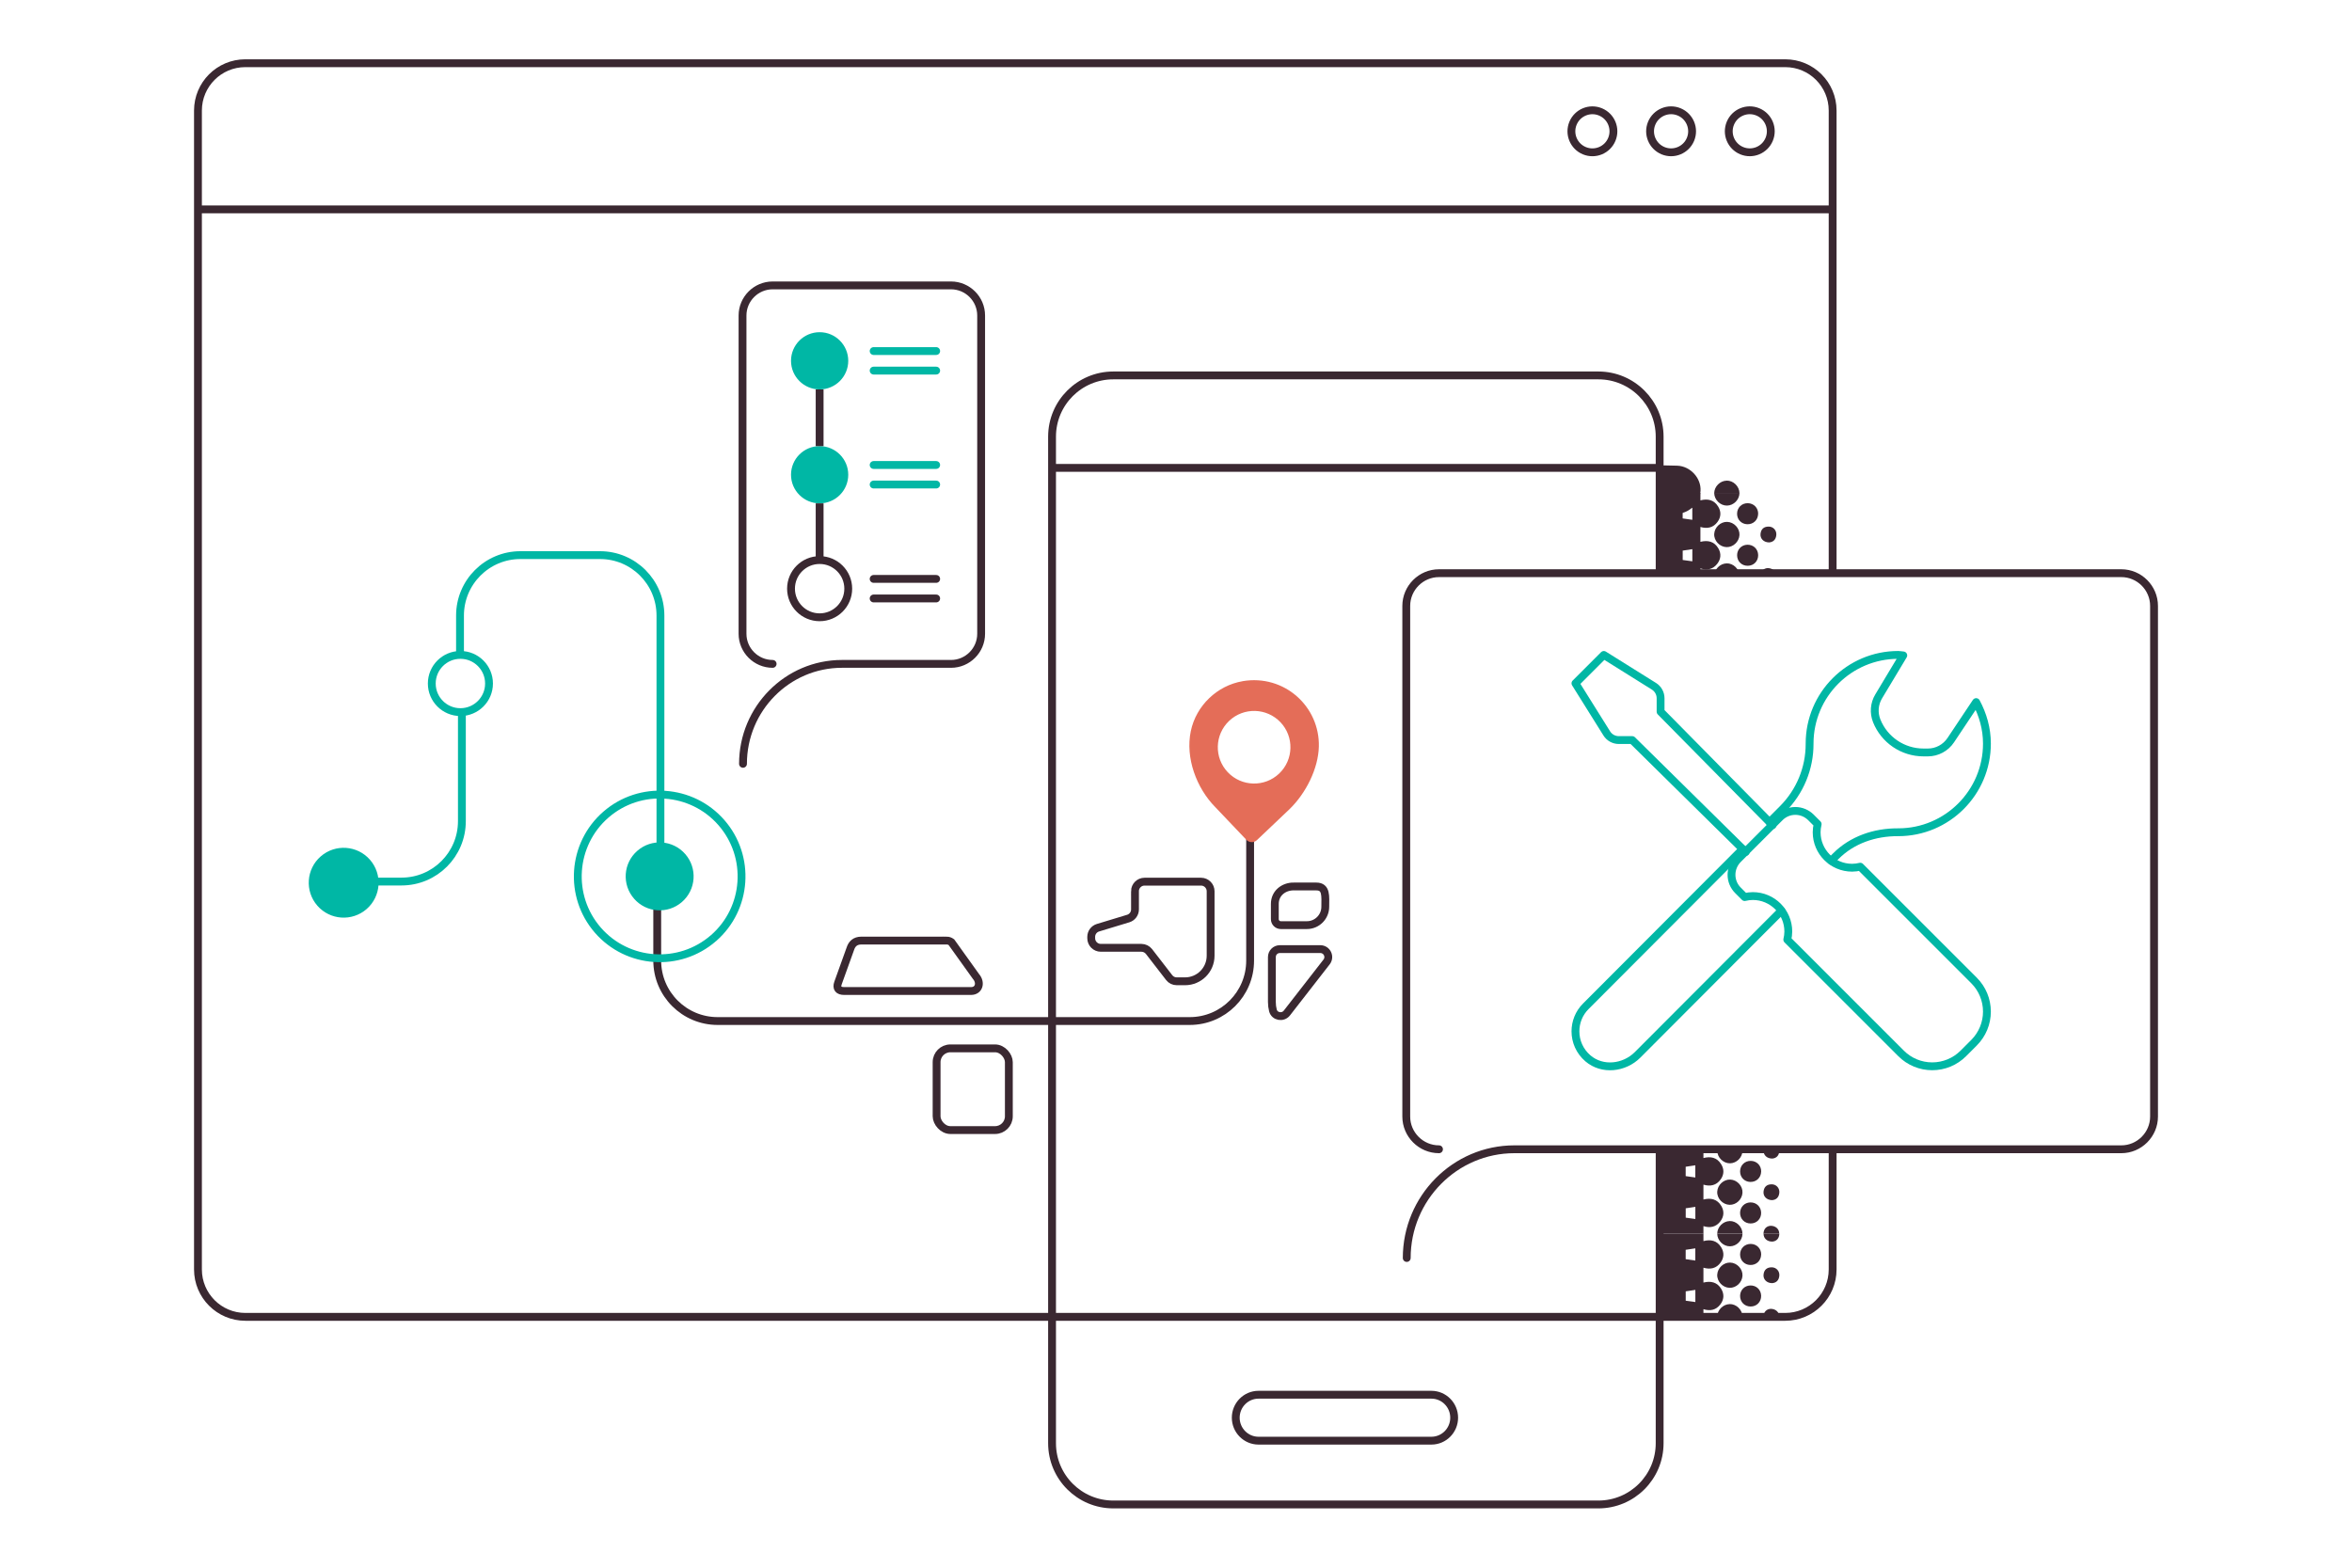 <?xml version="1.0" encoding="UTF-8"?>
<svg xmlns="http://www.w3.org/2000/svg" id="uuid-8fce5368-9ce3-48af-85d3-977a57e0f537" viewBox="0 0 600 400">
  <line x1="423.38" y1="119.38" x2="268.38" y2="119.38" style="fill:none; stroke:#3a2831; stroke-width:2px;"></line>
  <line x1="467.51" y1="53.42" x2="50.5" y2="53.42" style="fill:none; stroke:#3a2831; stroke-width:2px;"></line>
  <circle cx="406.23" cy="33.5" r="5.36" transform="translate(219.82 395.99) rotate(-67.5)" style="fill:none; stroke:#3a2831; stroke-width:2px;"></circle>
  <circle cx="446.38" cy="33.5" r="5.36" transform="translate(244.6 433.08) rotate(-67.5)" style="fill:none; stroke:#3a2831; stroke-width:2px;"></circle>
  <circle cx="426.3" cy="33.5" r="5.36" transform="translate(232.21 414.53) rotate(-67.5)" style="fill:none; stroke:#3a2831; stroke-width:2px;"></circle>
  <path d="M467.51,146.24V28.21c0-6.67-5.41-12.08-12.08-12.08H62.58c-6.67,0-12.08,5.41-12.08,12.08v295.69c0,6.68,5.42,12.1,12.1,12.1h392.81c6.68,0,12.1-5.42,12.1-12.1v-31.29" style="fill:none; stroke:#3a2831; stroke-width:2px;"></path>
  <path d="M370.96,361.73c0,3.23-2.6,5.86-5.81,5.86h-44.1c-3.2,0-5.81-2.63-5.81-5.86s2.6-5.86,5.81-5.86h44.1c3.21,0,5.81,2.63,5.81,5.86" style="fill:none; stroke:#3a2831; stroke-width:2px;"></path>
  <path d="M423.38,292.62v75.62c0,8.63-7,15.63-15.63,15.63h-123.74c-8.63,0-15.63-7-15.63-15.63V111.42c0-8.63,7-15.63,15.63-15.63h123.74c8.63,0,15.63,7,15.63,15.63v35.5" style="fill:none; fill-rule:evenodd; stroke:#3a2831; stroke-width:2px;"></path>
  <path d="M367.09,293.24c-4.59,0-8.35-3.76-8.35-8.35v-130.29c0-4.59,3.76-8.35,8.35-8.35h174.06c4.59,0,8.35,3.76,8.35,8.35v130.29c0,4.59-3.76,8.35-8.35,8.35h-154.82c-15.14,0-27.47,12.44-27.47,27.74" style="fill:none; stroke:#3a2831; stroke-linecap:round; stroke-width:2px;"></path>
  <line x1="238.82" y1="89.57" x2="222.87" y2="89.57" style="fill:none; stroke:#00b7a5; stroke-linecap:round; stroke-width:2px;"></line>
  <line x1="238.82" y1="94.56" x2="222.87" y2="94.56" style="fill:none; stroke:#00b7a5; stroke-linecap:round; stroke-width:2px;"></line>
  <line x1="238.82" y1="118.64" x2="222.87" y2="118.64" style="fill:none; stroke:#00b7a5; stroke-linecap:round; stroke-width:2px;"></line>
  <line x1="238.82" y1="123.63" x2="222.87" y2="123.63" style="fill:none; stroke:#00b7a5; stroke-linecap:round; stroke-width:2px;"></line>
  <line x1="238.82" y1="147.71" x2="222.87" y2="147.71" style="fill:none; stroke:#3a2831; stroke-linecap:round; stroke-width:2px;"></line>
  <line x1="238.82" y1="152.7" x2="222.87" y2="152.7" style="fill:none; stroke:#3a2831; stroke-linecap:round; stroke-width:2px;"></line>
  <path d="M197.1,169.39c-4.22,0-7.68-3.45-7.68-7.68v-81.21c0-4.22,3.45-7.68,7.68-7.68h45.51c4.22,0,7.68,3.45,7.68,7.68v81.21c0,4.22-3.45,7.68-7.68,7.68h-27.83c-13.92,0-25.24,11.44-25.24,25.5" style="fill:none; stroke:#3a2831; stroke-linecap:round; stroke-width:2px;"></path>
  <circle cx="209.09" cy="92.06" r="7.3" style="fill:#00b7a5; stroke-width:0px;"></circle>
  <circle cx="209.09" cy="121.13" r="7.3" style="fill:#00b7a5; stroke-width:0px;"></circle>
  <circle cx="209.09" cy="150.2" r="7.3" style="fill:none; stroke:#3a2831; stroke-width:2px;"></circle>
  <line x1="209.09" y1="99.36" x2="209.09" y2="113.83" style="fill:none; stroke:#3a2831; stroke-width:2px;"></line>
  <line x1="209.09" y1="128.43" x2="209.09" y2="142.91" style="fill:none; stroke:#3a2831; stroke-width:2px;"></line>
  <path d="M440.6,133.16c-1.68-.05-3.19,1.36-3.3,3.06-.11,1.73,1.38,3.33,3.14,3.38,1.68.05,3.19-1.35,3.3-3.06.11-1.73-1.38-3.33-3.14-3.38Z" style="fill:#3a2831; stroke-width:0px;"></path>
  <path d="M443.74,125.82s0-.03,0-.04h-6.44c0,1.73,1.54,3.25,3.27,3.22,1.69-.03,3.14-1.49,3.17-3.17Z" style="fill:#3a2831; stroke-width:0px;"></path>
  <path d="M451.27,138.4c1.01-.06,1.76-.65,1.87-1.89.11-1.18-.78-2.16-1.96-2.15-1.23,0-1.95.65-2.07,1.88-.11,1.18.78,2.13,2.17,2.16Z" style="fill:#3a2831; stroke-width:0px;"></path>
  <path d="M443.14,141.65c-.01,1.55,1.15,2.72,2.7,2.71,1.55,0,2.7-1.19,2.67-2.74-.03-1.54-1.23-2.68-2.78-2.63-1.47.05-2.58,1.18-2.59,2.66Z" style="fill:#3a2831; stroke-width:0px;"></path>
  <path d="M448.51,131.15c.04-1.55-1.11-2.74-2.66-2.76-1.55-.01-2.72,1.15-2.72,2.7,0,1.48,1.1,2.62,2.57,2.67,1.56.06,2.76-1.07,2.8-2.62Z" style="fill:#3a2831; stroke-width:0px;"></path>
  <path d="M433.78,146.97c0-.65,0-1.28,0-1.93,1.71.54,3.21.23,4.31-1.21.92-1.2,1.04-2.55.28-3.88-1.06-1.84-2.74-2.16-4.59-1.7,0-1.31,0-2.53,0-3.79,1.75.51,3.29.2,4.39-1.33.88-1.23.94-2.58.13-3.89-1.08-1.75-2.72-2.04-4.52-1.57,0-.65,0-1.28,0-1.89h-10.72c0,7.07,0,14.12,0,21.19h10.73ZM429.25,132.28v-2.39c.83-.12,1.63-.25,2.46-.37,0,.98,0,1.99,0,3.11-.81-.12-1.61-.23-2.46-.35ZM429.26,142.88c0-.78,0-1.58,0-2.39.81-.12,1.61-.25,2.46-.37,0,.97,0,1.97,0,3.1-.8-.11-1.59-.22-2.46-.34Z" style="fill:#3a2831; stroke-width:0px;"></path>
  <path d="M450.94,144.95c-1,.07-1.74.67-1.84,1.91,0,.04.01.07.01.11h4c.03-1.13-.84-2-2.18-2.02Z" style="fill:#3a2831; stroke-width:0px;"></path>
  <path d="M440.46,143.75c-1.69.04-3.15,1.52-3.16,3.2,0,0,0,0,0,.01h6.44c0-1.74-1.55-3.26-3.28-3.22Z" style="fill:#3a2831; stroke-width:0px;"></path>
  <path d="M427.85,118.82c-1.83-.06-4.8-.09-4.8-.09,0,0-.36,4.52-.45,5.91-.2,3.29,1.59,6.34,4.93,6.44,3.19.1,6.08-2.58,6.28-5.82.2-3.29-2.62-6.34-5.97-6.44Z" style="fill:#3a2831; stroke-width:0px;"></path>
  <path d="M440.46,122.64c-1.69.04-3.15,1.52-3.16,3.2,0,0,0,0,0,.01h6.44c0-1.74-1.55-3.26-3.28-3.22Z" style="fill:#3a2831; stroke-width:0px;"></path>
  <path d="M441.37,300.97c-1.68-.05-3.19,1.36-3.3,3.06-.11,1.73,1.38,3.33,3.14,3.38,1.68.05,3.19-1.35,3.3-3.06.11-1.73-1.38-3.33-3.14-3.38Z" style="fill:#3a2831; stroke-width:0px;"></path>
  <path d="M444.51,293.64s0-.03,0-.04h-6.44c0,1.73,1.54,3.25,3.27,3.22,1.69-.03,3.14-1.49,3.17-3.17Z" style="fill:#3a2831; stroke-width:0px;"></path>
  <path d="M452.04,306.22c1.01-.06,1.76-.65,1.87-1.89.11-1.18-.78-2.16-1.96-2.15-1.23,0-1.95.65-2.07,1.88-.11,1.18.78,2.13,2.17,2.16Z" style="fill:#3a2831; stroke-width:0px;"></path>
  <path d="M443.9,309.46c-.01,1.55,1.15,2.72,2.7,2.71,1.55,0,2.7-1.19,2.67-2.74-.03-1.54-1.23-2.68-2.78-2.63-1.47.05-2.58,1.18-2.59,2.66Z" style="fill:#3a2831; stroke-width:0px;"></path>
  <path d="M449.28,298.96c.04-1.55-1.11-2.74-2.66-2.76-1.55-.01-2.72,1.15-2.72,2.7,0,1.48,1.1,2.62,2.57,2.67,1.56.06,2.76-1.07,2.8-2.62Z" style="fill:#3a2831; stroke-width:0px;"></path>
  <path d="M434.55,314.78c0-.65,0-1.28,0-1.93,1.71.54,3.21.23,4.31-1.21.92-1.2,1.04-2.55.28-3.88-1.06-1.84-2.74-2.16-4.59-1.7,0-1.31,0-2.53,0-3.79,1.75.51,3.29.2,4.39-1.33.88-1.23.94-2.58.13-3.89-1.08-1.75-2.72-2.04-4.52-1.57,0-.65,0-1.28,0-1.89h-10.72c0,7.07,0,14.12,0,21.19h10.73ZM430.02,300.09c0-.79,0-1.58,0-2.39.83-.12,1.63-.25,2.46-.37,0,.98,0,1.99,0,3.11-.81-.12-1.61-.23-2.46-.35ZM430.03,310.69c0-.78,0-1.58,0-2.39.81-.12,1.61-.25,2.46-.37,0,.97,0,1.97,0,3.1-.8-.11-1.59-.22-2.46-.34Z" style="fill:#3a2831; stroke-width:0px;"></path>
  <path d="M451.71,312.76c-1,.07-1.74.67-1.84,1.91,0,.04.01.07.01.11h4c.03-1.13-.84-2-2.18-2.02Z" style="fill:#3a2831; stroke-width:0px;"></path>
  <path d="M449.89,293.59c-.03,1.15.85,2.02,2.23,2.02.99-.09,1.72-.7,1.79-1.95,0-.03-.01-.05-.01-.07h-4.01Z" style="fill:#3a2831; stroke-width:0px;"></path>
  <path d="M441.23,311.56c-1.69.04-3.15,1.52-3.16,3.2,0,0,0,0,0,.01h6.44c0-1.74-1.55-3.26-3.28-3.22Z" style="fill:#3a2831; stroke-width:0px;"></path>
  <path d="M441.37,322.15c-1.68-.05-3.19,1.36-3.3,3.06-.11,1.73,1.38,3.33,3.14,3.38,1.68.05,3.19-1.35,3.3-3.06.11-1.73-1.38-3.33-3.14-3.38Z" style="fill:#3a2831; stroke-width:0px;"></path>
  <path d="M444.51,314.82s0-.03,0-.04h-6.44c0,1.73,1.54,3.25,3.27,3.22,1.69-.03,3.14-1.49,3.17-3.17Z" style="fill:#3a2831; stroke-width:0px;"></path>
  <path d="M452.04,327.4c1.01-.06,1.76-.65,1.87-1.89.11-1.18-.78-2.16-1.96-2.15-1.23,0-1.95.65-2.07,1.88-.11,1.18.78,2.13,2.17,2.16Z" style="fill:#3a2831; stroke-width:0px;"></path>
  <path d="M443.9,330.65c-.01,1.55,1.15,2.72,2.7,2.71,1.55,0,2.7-1.19,2.67-2.74-.03-1.54-1.23-2.68-2.78-2.63-1.47.05-2.58,1.18-2.59,2.66Z" style="fill:#3a2831; stroke-width:0px;"></path>
  <path d="M449.28,320.15c.04-1.55-1.11-2.74-2.66-2.76-1.55-.01-2.72,1.15-2.72,2.7,0,1.48,1.1,2.62,2.57,2.67,1.56.06,2.76-1.07,2.8-2.62Z" style="fill:#3a2831; stroke-width:0px;"></path>
  <path d="M434.55,335.97c0-.65,0-1.28,0-1.93,1.71.54,3.21.23,4.31-1.21.92-1.2,1.04-2.55.28-3.88-1.06-1.84-2.74-2.16-4.59-1.7,0-1.31,0-2.53,0-3.79,1.75.51,3.29.2,4.39-1.33.88-1.23.94-2.58.13-3.89-1.08-1.75-2.72-2.04-4.52-1.57,0-.65,0-1.28,0-1.89h-10.72c0,7.07,0,14.12,0,21.19h10.73ZM430.02,321.28c0-.79,0-1.58,0-2.39.83-.12,1.63-.25,2.46-.37,0,.98,0,1.99,0,3.11-.81-.12-1.61-.23-2.46-.35ZM430.03,331.88c0-.78,0-1.58,0-2.39.81-.12,1.61-.25,2.46-.37,0,.97,0,1.97,0,3.1-.8-.11-1.59-.22-2.46-.34Z" style="fill:#3a2831; stroke-width:0px;"></path>
  <path d="M451.71,333.95c-1,.07-1.74.67-1.84,1.91,0,.04.01.07.01.11h4c.03-1.13-.84-2-2.18-2.02Z" style="fill:#3a2831; stroke-width:0px;"></path>
  <path d="M449.89,314.78c-.03,1.15.85,2.02,2.23,2.02.99-.09,1.72-.7,1.79-1.95,0-.03-.01-.05-.01-.07h-4.01Z" style="fill:#3a2831; stroke-width:0px;"></path>
  <path d="M441.23,332.75c-1.69.04-3.15,1.52-3.16,3.2,0,0,0,0,0,.01h6.44c0-1.74-1.55-3.26-3.28-3.22Z" style="fill:#3a2831; stroke-width:0px;"></path>
  <path d="M330.03,226.18c-2.63,0-4.82,1.76-4.82,4.45v3.89c0,.84.68,1.53,1.53,1.53h6.65c2.59,0,4.69-2.1,4.69-4.69h0c0-2.65.36-5.17-2.28-5.17h-5.77Z" style="fill:none; stroke:#3a2831; stroke-width:2px;"></path>
  <path d="M241.47,239.99h-21.73c-1.6,0-2.42.86-2.81,2.07,0,0-2.65,7.35-3.14,8.73-.49,1.38.12,2.07,1.58,2.07h32.35c2,0,2.65-2.11,1.23-3.74l-6.25-8.73c-.36-.26-.79-.41-1.23-.41Z" style="fill:none; stroke:#3a2831; stroke-width:2px;"></path>
  <rect x="238.93" y="267.49" width="18.43" height="20.85" rx="3.52" ry="3.52" style="fill:none; stroke:#3a2831; stroke-width:2px;"></rect>
  <path d="M167.66,230.35v14.75c0,8.52,6.9,15.42,15.42,15.42h120.41c8.52,0,15.42-6.9,15.42-15.42v-37.5" style="fill:none; stroke:#3a2831; stroke-width:2px;"></path>
  <circle cx="117.45" cy="174.4" r="7.3" style="fill:none; stroke:#00b7a5; stroke-width:2px;"></circle>
  <path d="M162.59,217.08c-3.61,3.14-3.99,8.61-.84,12.22,3.14,3.61,8.61,3.99,12.22.84,3.61-3.14,3.99-8.61.84-12.22-3.14-3.61-8.61-3.99-12.22-.84" style="fill:#00b7a5; stroke-width:0px;"></path>
  <path d="M182.01,239.38c8.69-7.57,9.6-20.79,2.03-29.48-7.57-8.69-20.79-9.6-29.48-2.04-8.69,7.57-9.6,20.79-2.04,29.48,7.57,8.69,20.79,9.6,29.48,2.04" style="fill:none; stroke:#00b7a5; stroke-width:2px;"></path>
  <path d="M317,173.81c-6.52,1.11-11.86,6.24-13.22,12.72-1.44,6.82,1.44,14.55,6.25,19.42l7.92,8.33c.73.76,1.94.8,2.7.07l8.34-7.92c4.18-4.07,7.31-10.34,7.45-15.93.26-10.21-8.8-18.5-19.44-16.7ZM326.31,197.38c-3.71,3.52-9.57,3.37-13.1-.34-3.52-3.71-3.37-9.57.34-13.1,3.71-3.52,9.57-3.37,13.1.34,3.52,3.71,3.37,9.57-.34,13.1Z" style="fill:#e46d58; stroke-width:0px;"></path>
  <path d="M88.14,224.93h14.27c8.52,0,15.42-6.9,15.42-15.42v-27.79" style="fill:none; stroke:#00b7a5; stroke-width:2px;"></path>
  <path d="M117.35,167v-9.94c0-8.52,6.9-15.42,15.42-15.42h20.29c8.52,0,15.42,6.9,15.42,15.42v66.6" style="fill:none; stroke:#00b7a5; stroke-width:2px;"></path>
  <path d="M338.42,245.44c1.03-1.33.09-3.27-1.6-3.27h-10.34c-1.12,0-2.02.91-2.02,2.02v11.48c0,.74.09,1.46.27,2.15.42,1.59,2.53,1.96,3.55.66l10.14-13.04Z" style="fill:none; stroke:#3a2831; stroke-width:2px;"></path>
  <path d="M289.54,227.4v4.64c0,1.07-.7,2.02-1.73,2.33l-7.71,2.34c-1.03.31-1.73,1.26-1.73,2.33v.36c0,1.34,1.09,2.44,2.44,2.44h10.37c.75,0,1.46.35,1.93.94l5.15,6.66c.46.6,1.17.94,1.93.94h2.11c3.61,0,6.53-2.92,6.53-6.53v-16.45c0-1.34-1.09-2.44-2.44-2.44h-14.42c-1.34,0-2.44,1.09-2.44,2.44Z" style="fill:none; stroke:#3a2831; stroke-width:2px;"></path>
  <path d="M81.82,218.51c-3.71,3.23-4.1,8.86-.87,12.57,3.23,3.71,8.86,4.1,12.57.87,3.71-3.23,4.1-8.86.87-12.57-3.23-3.71-8.86-4.1-12.57-.87" style="fill:#00b7a5; stroke-width:0px;"></path>
  <path d="M467.15,219.63l1.18-1.19c4.18-4.18,9.92-6.11,15.83-6.09.03,0,.06,0,.09,0,12.49,0,22.62-10.13,22.62-22.62,0-3.85-1.05-7.42-2.75-10.59l-6.48,9.72c-1.3,1.95-3.49,3.13-5.84,3.13h-1.12c-5.25,0-9.98-3.2-11.93-8.08-.81-2.04-.63-4.34.5-6.22l6.28-10.46c-.43-.02-.84-.13-1.28-.13-12.49,0-22.62,10.13-22.62,22.62v.09c.01,6.22-2.45,12.19-6.85,16.59l-3.35,3.36" style="fill:none; stroke:#00b7a5; stroke-linecap:round; stroke-linejoin:round; stroke-width:2px;"></path>
  <path d="M444.57,216.63l-40.02,40.12c-1.77,1.76-2.65,4.08-2.65,6.4,0,2.54,1.06,5.07,3.18,6.89,3.67,3.14,9.26,2.52,12.67-.89l36.68-36.77" style="fill:none; stroke:#00b7a5; stroke-linecap:round; stroke-linejoin:round; stroke-width:2px;"></path>
  <path d="M445.34,217.39l-28.96-28.56h-3.42c-1.25,0-2.41-.64-3.07-1.7l-7.99-12.78,7.24-7.24,12.78,7.99c1.06.66,1.7,1.82,1.7,3.07v3.42l28.56,28.96" style="fill:none; stroke:#00b7a5; stroke-linecap:round; stroke-linejoin:round; stroke-width:2px;"></path>
  <path d="M503.58,250.17l-29.03-29.03c-.67.16-1.35.26-2.07.26-5,0-9.05-4.05-9.05-9.05,0-.71.1-1.4.26-2.07l-1.72-1.72c-1.05-1.05-2.48-1.65-3.97-1.65s-2.92.59-3.97,1.65l-10.67,10.67c-1.05,1.05-1.65,2.48-1.65,3.97s.59,2.92,1.65,3.97l1.72,1.72c.67-.16,1.35-.26,2.07-.26,5,0,9.05,4.05,9.05,9.05,0,.71-.1,1.4-.26,2.07l29.03,29.03c2.11,2.11,4.96,3.29,7.94,3.29s5.84-1.18,7.94-3.29l2.73-2.73c2.11-2.11,3.29-4.96,3.29-7.94s-1.18-5.84-3.29-7.94Z" style="fill:none; stroke:#00b7a5; stroke-linecap:round; stroke-linejoin:round; stroke-width:2px;"></path>
</svg>
